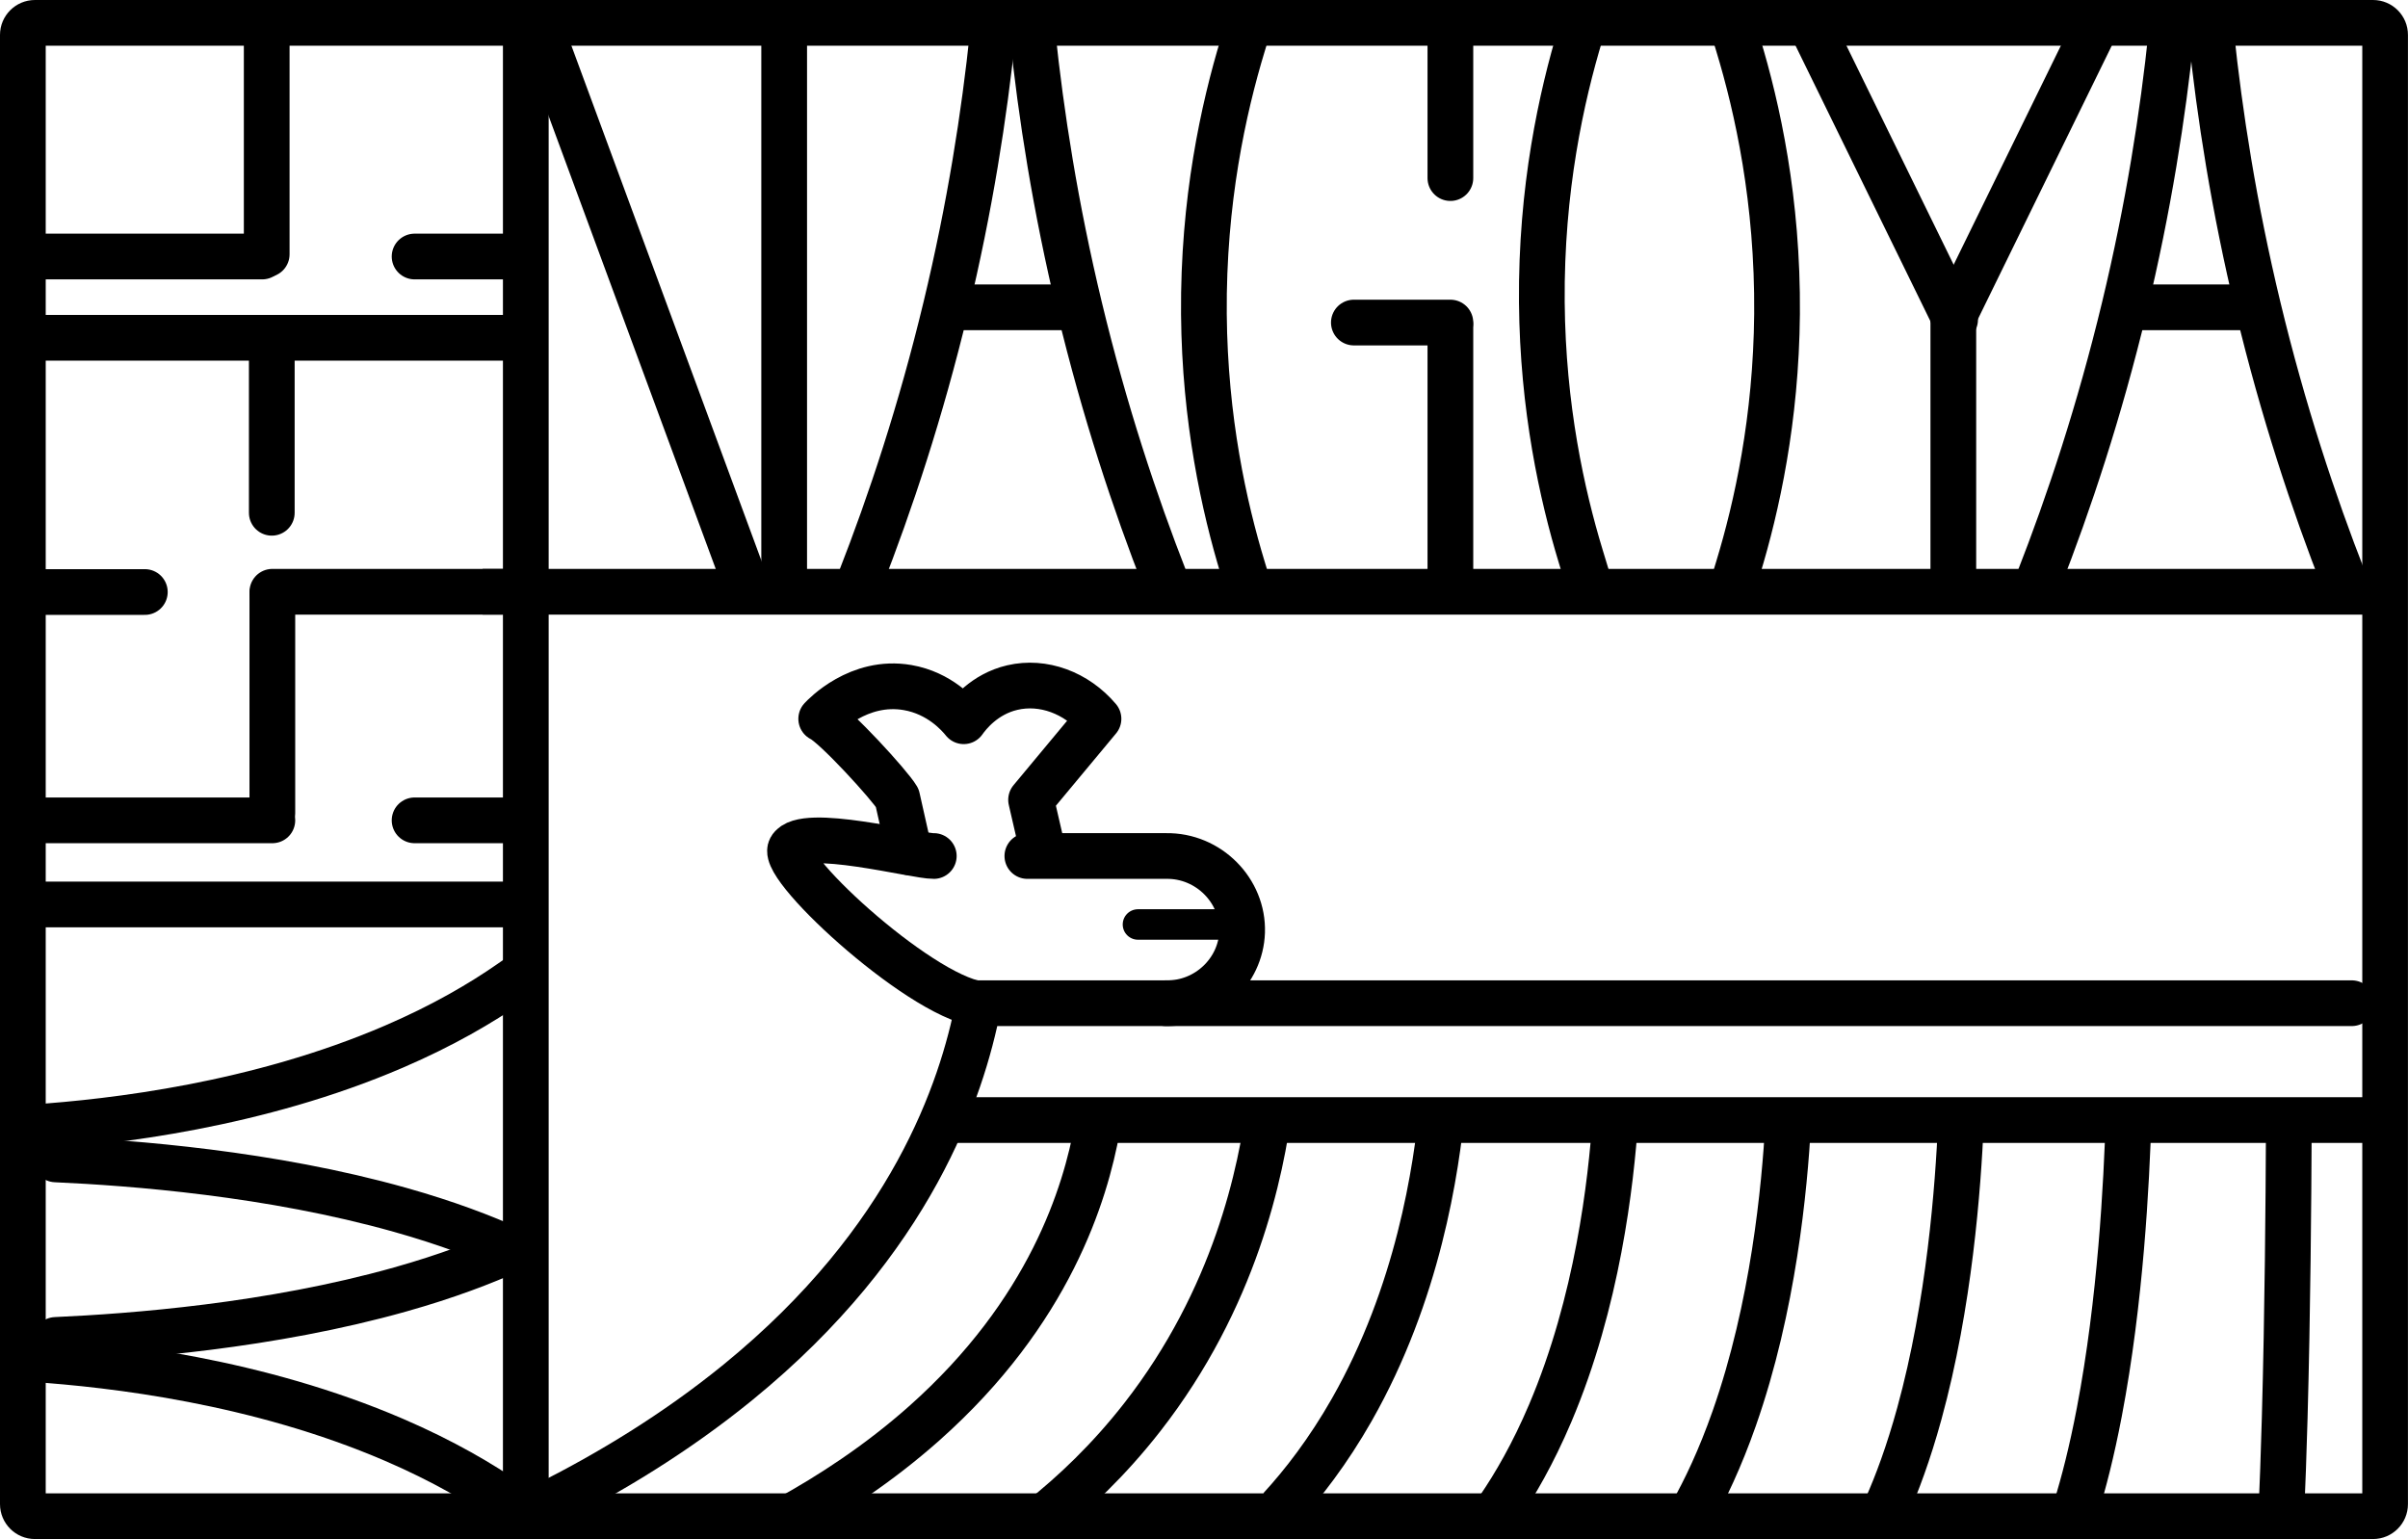 <?xml version="1.0" encoding="UTF-8"?>
<svg id="_レイヤー_2" data-name="レイヤー 2" xmlns="http://www.w3.org/2000/svg" viewBox="0 0 474 303">
  <defs>
    <style>
      .cls-1 {
        stroke-width: 6px;
      }

      .cls-1, .cls-2, .cls-3, .cls-4, .cls-5, .cls-6, .cls-7 {
        stroke: #000;
      }

      .cls-1, .cls-2, .cls-4, .cls-5, .cls-6 {
        stroke-miterlimit: 10;
      }

      .cls-1, .cls-3, .cls-4 {
        stroke-linecap: round;
      }

      .cls-1, .cls-3, .cls-4, .cls-5, .cls-6, .cls-7 {
        fill: none;
      }

      .cls-2 {
        fill: #fff;
      }

      .cls-2, .cls-3, .cls-4, .cls-5, .cls-6, .cls-7 {
        stroke-width: 9px;
      }

      .cls-3, .cls-7 {
        stroke-linejoin: round;
      }

      .cls-5 {
        stroke-linecap: square;
      }

      .cls-8 {
        stroke-width: 0px;
      }
    </style>
  </defs>
  <g id="_レイヤー_3" data-name="レイヤー 3">
    <g>
      <path class="cls-8" d="m465,9v285H9V9h456M467.12,0H6.88C3.08,0,0,3.08,0,6.88v289.23c0,3.8,3.08,6.88,6.88,6.88h460.23c3.8,0,6.88-3.08,6.88-6.88V6.88C474,3.08,470.92,0,467.12,0h0Z"/>
      <line class="cls-2" x1="103.5" y1="7.5" x2="103.5" y2="296.35"/>
      <line class="cls-6" x1="1.11" y1="178.06" x2="104.11" y2="178.06"/>
      <path class="cls-5" d="m6.55,267.56c15.76,1.08,44.21,4.36,70.99,15.89,9.69,4.17,17.19,8.58,22.9,12.55"/>
      <path class="cls-4" d="m10.96,263.79c15.06-.68,42.24-2.73,67.83-9.94,9.26-2.61,16.42-5.37,21.88-7.85"/>
      <path class="cls-4" d="m10.96,228.25c15.06.68,42.24,2.73,67.83,9.94,9.26,2.61,16.42,5.37,21.88,7.85"/>
      <line class="cls-6" x1="8.5" y1="66.5" x2="100.5" y2="66.5"/>
      <line class="cls-4" x1="53.5" y1="100.95" x2="53.5" y2="66.5"/>
      <line class="cls-4" x1="52.5" y1="50.06" x2="52.5" y2="8.5"/>
      <line class="cls-3" x1="8.5" y1="50.5" x2="51.61" y2="50.5"/>
      <line class="cls-3" x1="7.5" y1="161.5" x2="53.61" y2="161.5"/>
      <line class="cls-3" x1="53.61" y1="116.5" x2="99" y2="116.5"/>
      <line class="cls-4" x1="53.61" y1="117.06" x2="53.61" y2="160.06"/>
      <line class="cls-5" x1="99.5" y1="116.5" x2="466.5" y2="116.5"/>
      <line class="cls-5" x1="107.5" y1="8.5" x2="145.5" y2="111.5"/>
      <line class="cls-5" x1="154.36" y1="4.5" x2="154.36" y2="115.41"/>
      <line class="cls-4" x1="285.5" y1="6.5" x2="285.5" y2="35.06"/>
      <line class="cls-4" x1="285.5" y1="64.06" x2="285.5" y2="115.5"/>
      <g>
        <line class="cls-5" x1="420.5" y1="60.5" x2="442.5" y2="60.5"/>
        <path class="cls-5" d="m435.24,6.5c1.67,16.06,4.51,34.26,9.26,54,4.91,20.4,10.89,38.44,16.93,53.87"/>
        <path class="cls-5" d="m427.43,6.5c-1.67,16.06-4.51,34.26-9.26,54-4.91,20.4-10.89,38.44-16.93,53.87"/>
      </g>
      <line class="cls-4" x1="266.5" y1="63.5" x2="285.5" y2="63.5"/>
      <line class="cls-5" x1="384.5" y1="60.5" x2="384.5" y2="110.5"/>
      <line class="cls-4" x1="384.5" y1="62.48" x2="412.63" y2="5"/>
      <line class="cls-4" x1="384.85" y1="62.93" x2="356.72" y2="5.45"/>
      <g>
        <line class="cls-5" x1="188.5" y1="60.5" x2="210.5" y2="60.5"/>
        <path class="cls-5" d="m203.24,6.5c1.67,16.06,4.51,34.26,9.26,54,4.91,20.4,10.89,38.44,16.93,53.87"/>
        <path class="cls-5" d="m195.43,6.5c-1.67,16.06-4.51,34.26-9.26,54-4.91,20.4-10.89,38.44-16.93,53.87"/>
      </g>
      <path class="cls-5" d="m311.15,6.5c-3.79,12.49-7.83,30.75-7.65,53,.18,20.79,3.99,37.95,7.65,50"/>
      <path class="cls-5" d="m342.15,8.79c3.79,12.49,7.83,30.75,7.65,53-.18,20.79-3.99,37.95-7.65,50"/>
      <path class="cls-5" d="m244.63,8.85c-3.79,12.49-7.83,30.75-7.65,53,.18,20.79,3.99,37.95,7.65,50"/>
      <path class="cls-3" d="m192.55,198c-3.23,16.45-12.97,46.15-47.25,74.1-12.41,10.12-25.49,17.94-37.3,23.9"/>
      <line class="cls-3" x1="191.95" y1="197.5" x2="462.93" y2="197.5"/>
      <path class="cls-3" d="m202.23,168.52h27.27c8.44-.15,15.27,6.88,15,14.98-.26,7.74-6.94,14.15-15,14"/>
      <path class="cls-3" d="m193.76,197.74c-11.09-.2-40.22-26.82-38.15-30.68,2.34-4.37,24.72,1.52,28.2,1.46"/>
      <path class="cls-3" d="m179.02,167.79l-2.41-10.73c-1.43-2.45-12.22-14.25-14.96-15.55.51-.55,7.36-7.82,17-6.15,6.32,1.09,10.03,5.36,11.05,6.63.9-1.27,4.02-5.34,9.58-6.63,6.04-1.41,12.59,1,16.95,6.15l-13.27,15.95c.74,3.19,1.47,6.39,2.21,9.58"/>
      <line class="cls-1" x1="224" y1="182" x2="241" y2="182"/>
      <path class="cls-7" d="m216,222c-2.33,12.93-9.36,36.26-34.09,58.22-8.95,7.95-18.39,14.09-26.91,18.78"/>
      <line class="cls-3" x1="188.5" y1="220.5" x2="466.5" y2="220.5"/>
      <path class="cls-7" d="m250,217c-1.72,13.77-6.9,38.61-25.15,62-6.6,8.46-13.57,15.01-19.85,20"/>
      <path class="cls-7" d="m284,217c-1.22,13.43-4.91,37.67-17.88,60.49-4.7,8.26-9.65,14.64-14.12,19.51"/>
      <path class="cls-7" d="m318,220c-.88,12.93-3.53,36.26-12.85,58.22-3.38,7.95-6.94,14.09-10.15,18.78"/>
      <path class="cls-7" d="m352,221c-.72,12.93-2.91,36.26-10.62,58.22-2.79,7.95-5.73,14.09-8.38,18.78"/>
      <path class="cls-7" d="m450.53,223.68c-.05,12.31-.22,34.52-.8,55.43-.21,7.57-.43,13.42-.63,17.88"/>
      <path class="cls-7" d="m386,221c-.56,12.72-2.25,35.68-8.19,57.29-2.15,7.82-4.42,13.87-6.47,18.48"/>
      <path class="cls-7" d="m419,220c-.39,12.88-1.58,36.12-5.76,57.99-1.51,7.92-3.11,14.04-4.55,18.71"/>
      <line class="cls-4" x1="81.61" y1="50.5" x2="103.19" y2="50.5"/>
      <line class="cls-4" x1="81.61" y1="161.5" x2="103.19" y2="161.5"/>
      <path class="cls-5" d="m6.55,221.94c15.76-1.08,44.21-4.36,70.99-15.89,9.69-4.17,17.19-8.58,22.9-12.55"/>
      <line class="cls-4" x1="6.93" y1="116.55" x2="28.51" y2="116.55"/>
    </g>
  </g>
</svg>